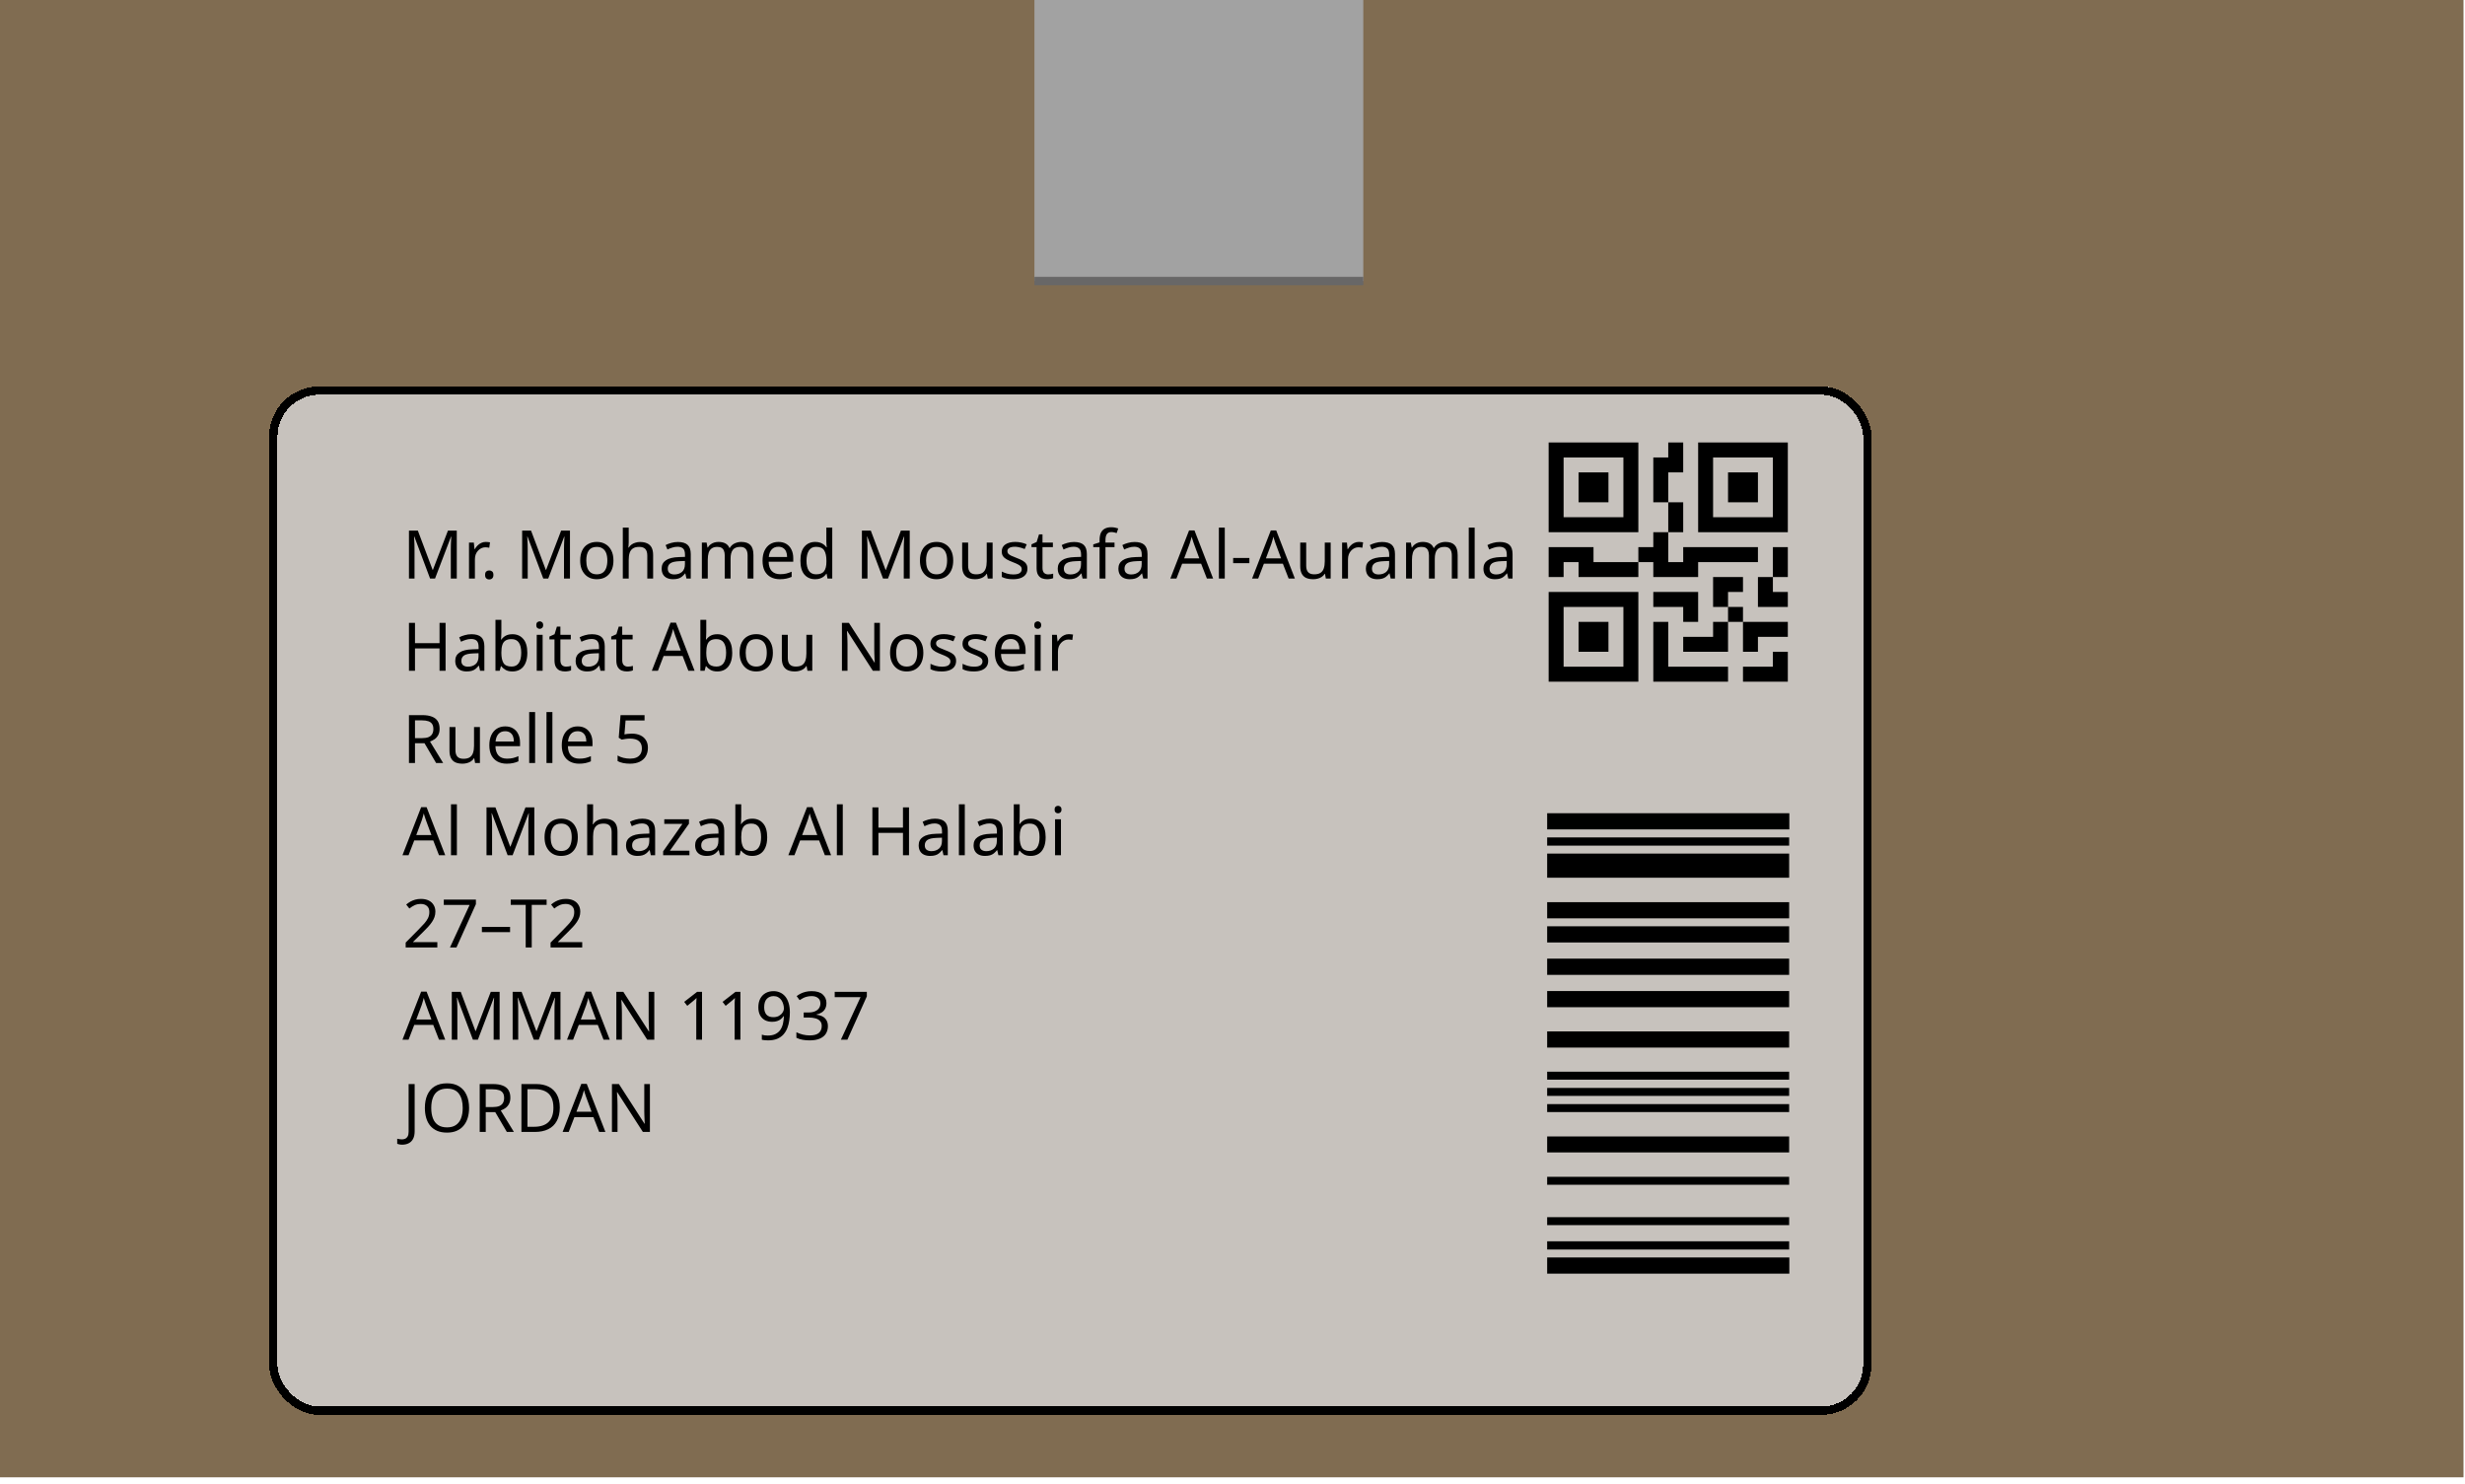 <svg width="294" height="177" viewBox="0 0 294 177" fill="none" xmlns="http://www.w3.org/2000/svg">
<rect width="293.822" height="176.19" fill="#806C51"/>
<g filter="url(#filter0_d_435_741)">
<rect x="32.092" y="42.076" width="191.127" height="122.663" rx="6" fill="#D9D9D9" fill-opacity="0.79" shape-rendering="crispEdges"/>
<rect x="32.592" y="42.576" width="190.127" height="121.663" rx="5.5" stroke="black" shape-rendering="crispEdges"/>
</g>
<path d="M51.296 69L49.416 63.992H49.384C49.395 64.099 49.403 64.235 49.408 64.4C49.419 64.565 49.427 64.747 49.432 64.944C49.437 65.136 49.44 65.333 49.44 65.536V69H48.776V63.288H49.84L51.6 67.968H51.632L53.424 63.288H54.48V69H53.768V65.488C53.768 65.301 53.771 65.117 53.776 64.936C53.781 64.749 53.789 64.576 53.8 64.416C53.811 64.251 53.819 64.112 53.824 64H53.792L51.888 69H51.296ZM57.938 64.632C58.018 64.632 58.103 64.637 58.194 64.648C58.29 64.653 58.373 64.664 58.442 64.68L58.354 65.328C58.285 65.312 58.207 65.299 58.122 65.288C58.042 65.277 57.965 65.272 57.89 65.272C57.724 65.272 57.567 65.307 57.418 65.376C57.269 65.445 57.135 65.544 57.018 65.672C56.901 65.795 56.807 65.944 56.738 66.12C56.674 66.296 56.642 66.493 56.642 66.712V69H55.938V64.712H56.514L56.594 65.496H56.626C56.717 65.336 56.826 65.192 56.954 65.064C57.082 64.931 57.228 64.827 57.394 64.752C57.559 64.672 57.74 64.632 57.938 64.632ZM57.857 68.568C57.857 68.371 57.905 68.232 58.001 68.152C58.097 68.072 58.212 68.032 58.345 68.032C58.484 68.032 58.601 68.072 58.697 68.152C58.799 68.232 58.849 68.371 58.849 68.568C58.849 68.76 58.799 68.899 58.697 68.984C58.601 69.069 58.484 69.112 58.345 69.112C58.212 69.112 58.097 69.069 58.001 68.984C57.905 68.899 57.857 68.76 57.857 68.568ZM64.796 69L62.916 63.992H62.884C62.895 64.099 62.903 64.235 62.908 64.4C62.919 64.565 62.927 64.747 62.932 64.944C62.937 65.136 62.94 65.333 62.94 65.536V69H62.276V63.288H63.34L65.1 67.968H65.132L66.924 63.288H67.98V69H67.268V65.488C67.268 65.301 67.271 65.117 67.276 64.936C67.281 64.749 67.289 64.576 67.3 64.416C67.311 64.251 67.319 64.112 67.324 64H67.292L65.388 69H64.796ZM73.166 66.848C73.166 67.205 73.118 67.523 73.022 67.8C72.931 68.072 72.798 68.304 72.622 68.496C72.451 68.688 72.24 68.835 71.99 68.936C71.745 69.032 71.47 69.08 71.166 69.08C70.883 69.08 70.622 69.032 70.382 68.936C70.142 68.835 69.934 68.688 69.758 68.496C69.582 68.304 69.443 68.072 69.342 67.8C69.246 67.523 69.198 67.205 69.198 66.848C69.198 66.373 69.278 65.973 69.438 65.648C69.598 65.317 69.827 65.067 70.126 64.896C70.424 64.72 70.779 64.632 71.19 64.632C71.579 64.632 71.921 64.72 72.214 64.896C72.513 65.067 72.745 65.317 72.91 65.648C73.081 65.973 73.166 66.373 73.166 66.848ZM69.926 66.848C69.926 67.184 69.969 67.477 70.054 67.728C70.144 67.973 70.283 68.163 70.47 68.296C70.656 68.429 70.894 68.496 71.182 68.496C71.47 68.496 71.707 68.429 71.894 68.296C72.081 68.163 72.216 67.973 72.302 67.728C72.392 67.477 72.438 67.184 72.438 66.848C72.438 66.507 72.392 66.216 72.302 65.976C72.211 65.736 72.073 65.552 71.886 65.424C71.704 65.291 71.467 65.224 71.174 65.224C70.737 65.224 70.419 65.368 70.222 65.656C70.025 65.944 69.926 66.341 69.926 66.848ZM74.986 64.704C74.986 64.805 74.98 64.909 74.97 65.016C74.964 65.123 74.956 65.219 74.946 65.304H74.994C75.084 65.155 75.199 65.032 75.338 64.936C75.476 64.84 75.631 64.768 75.802 64.72C75.972 64.667 76.148 64.64 76.33 64.64C76.676 64.64 76.964 64.696 77.194 64.808C77.428 64.915 77.604 65.083 77.722 65.312C77.839 65.541 77.898 65.84 77.898 66.208V69H77.202V66.256C77.202 65.909 77.124 65.651 76.97 65.48C76.815 65.309 76.572 65.224 76.242 65.224C75.922 65.224 75.671 65.285 75.49 65.408C75.308 65.525 75.178 65.701 75.098 65.936C75.023 66.165 74.986 66.448 74.986 66.784V69H74.282V62.92H74.986V64.704ZM80.851 64.64C81.374 64.64 81.76 64.755 82.011 64.984C82.261 65.213 82.387 65.579 82.387 66.08V69H81.875L81.739 68.392H81.707C81.584 68.547 81.456 68.677 81.323 68.784C81.195 68.885 81.046 68.96 80.875 69.008C80.71 69.056 80.507 69.08 80.267 69.08C80.011 69.08 79.779 69.035 79.571 68.944C79.368 68.853 79.208 68.715 79.091 68.528C78.974 68.336 78.915 68.096 78.915 67.808C78.915 67.381 79.083 67.053 79.419 66.824C79.755 66.589 80.272 66.461 80.971 66.44L81.699 66.416V66.16C81.699 65.803 81.621 65.555 81.467 65.416C81.312 65.277 81.094 65.208 80.811 65.208C80.587 65.208 80.374 65.243 80.171 65.312C79.968 65.376 79.779 65.451 79.603 65.536L79.387 65.008C79.573 64.907 79.795 64.821 80.051 64.752C80.307 64.677 80.573 64.64 80.851 64.64ZM81.059 66.928C80.525 66.949 80.155 67.035 79.947 67.184C79.744 67.333 79.643 67.544 79.643 67.816C79.643 68.056 79.715 68.232 79.859 68.344C80.008 68.456 80.198 68.512 80.427 68.512C80.79 68.512 81.091 68.413 81.331 68.216C81.571 68.013 81.691 67.704 81.691 67.288V66.904L81.059 66.928ZM88.415 64.632C88.901 64.632 89.263 64.757 89.503 65.008C89.743 65.253 89.863 65.653 89.863 66.208V69H89.167V66.24C89.167 65.904 89.095 65.651 88.951 65.48C88.813 65.309 88.594 65.224 88.295 65.224C87.879 65.224 87.581 65.344 87.399 65.584C87.223 65.824 87.135 66.173 87.135 66.632V69H86.439V66.24C86.439 66.016 86.407 65.829 86.343 65.68C86.279 65.525 86.183 65.411 86.055 65.336C85.927 65.261 85.762 65.224 85.559 65.224C85.271 65.224 85.045 65.285 84.879 65.408C84.714 65.525 84.594 65.699 84.519 65.928C84.45 66.157 84.415 66.44 84.415 66.776V69H83.711V64.712H84.279L84.383 65.296H84.423C84.514 65.147 84.623 65.024 84.751 64.928C84.885 64.827 85.031 64.752 85.191 64.704C85.351 64.656 85.517 64.632 85.687 64.632C86.018 64.632 86.293 64.691 86.511 64.808C86.735 64.925 86.898 65.107 86.999 65.352H87.039C87.183 65.107 87.378 64.925 87.623 64.808C87.874 64.691 88.138 64.632 88.415 64.632ZM92.844 64.632C93.212 64.632 93.526 64.712 93.788 64.872C94.055 65.032 94.257 65.259 94.396 65.552C94.54 65.84 94.612 66.179 94.612 66.568V66.992H91.676C91.686 67.477 91.809 67.848 92.044 68.104C92.284 68.355 92.617 68.48 93.044 68.48C93.316 68.48 93.556 68.456 93.764 68.408C93.977 68.355 94.196 68.28 94.42 68.184V68.8C94.201 68.896 93.985 68.965 93.772 69.008C93.558 69.056 93.305 69.08 93.012 69.08C92.606 69.08 92.246 68.997 91.932 68.832C91.623 68.667 91.38 68.421 91.204 68.096C91.033 67.765 90.948 67.363 90.948 66.888C90.948 66.419 91.025 66.016 91.18 65.68C91.34 65.344 91.561 65.085 91.844 64.904C92.132 64.723 92.465 64.632 92.844 64.632ZM92.836 65.208C92.5 65.208 92.233 65.317 92.036 65.536C91.844 65.749 91.729 66.048 91.692 66.432H93.876C93.876 66.187 93.838 65.973 93.764 65.792C93.689 65.611 93.575 65.469 93.42 65.368C93.27 65.261 93.076 65.208 92.836 65.208ZM97.223 69.08C96.69 69.08 96.263 68.896 95.943 68.528C95.623 68.155 95.463 67.6 95.463 66.864C95.463 66.128 95.623 65.573 95.943 65.2C96.269 64.821 96.698 64.632 97.231 64.632C97.455 64.632 97.65 64.661 97.815 64.72C97.981 64.773 98.125 64.848 98.247 64.944C98.37 65.04 98.474 65.147 98.559 65.264H98.607C98.602 65.195 98.591 65.093 98.575 64.96C98.565 64.821 98.559 64.712 98.559 64.632V62.92H99.263V69H98.695L98.591 68.424H98.559C98.474 68.547 98.37 68.659 98.247 68.76C98.125 68.856 97.978 68.933 97.807 68.992C97.642 69.051 97.447 69.08 97.223 69.08ZM97.335 68.496C97.789 68.496 98.106 68.373 98.287 68.128C98.474 67.877 98.567 67.501 98.567 67V66.872C98.567 66.339 98.479 65.931 98.303 65.648C98.127 65.36 97.802 65.216 97.327 65.216C96.949 65.216 96.663 65.368 96.471 65.672C96.285 65.971 96.191 66.373 96.191 66.88C96.191 67.392 96.285 67.789 96.471 68.072C96.663 68.355 96.951 68.496 97.335 68.496ZM105.319 69L103.439 63.992H103.407C103.418 64.099 103.426 64.235 103.431 64.4C103.442 64.565 103.45 64.747 103.455 64.944C103.461 65.136 103.463 65.333 103.463 65.536V69H102.799V63.288H103.863L105.623 67.968H105.655L107.447 63.288H108.503V69H107.791V65.488C107.791 65.301 107.794 65.117 107.799 64.936C107.805 64.749 107.813 64.576 107.823 64.416C107.834 64.251 107.842 64.112 107.847 64H107.815L105.911 69H105.319ZM113.689 66.848C113.689 67.205 113.641 67.523 113.545 67.8C113.455 68.072 113.321 68.304 113.145 68.496C112.975 68.688 112.764 68.835 112.513 68.936C112.268 69.032 111.993 69.08 111.689 69.08C111.407 69.08 111.145 69.032 110.905 68.936C110.665 68.835 110.457 68.688 110.281 68.496C110.105 68.304 109.967 68.072 109.865 67.8C109.769 67.523 109.721 67.205 109.721 66.848C109.721 66.373 109.801 65.973 109.961 65.648C110.121 65.317 110.351 65.067 110.649 64.896C110.948 64.72 111.303 64.632 111.713 64.632C112.103 64.632 112.444 64.72 112.737 64.896C113.036 65.067 113.268 65.317 113.433 65.648C113.604 65.973 113.689 66.373 113.689 66.848ZM110.449 66.848C110.449 67.184 110.492 67.477 110.577 67.728C110.668 67.973 110.807 68.163 110.993 68.296C111.18 68.429 111.417 68.496 111.705 68.496C111.993 68.496 112.231 68.429 112.417 68.296C112.604 68.163 112.74 67.973 112.825 67.728C112.916 67.477 112.961 67.184 112.961 66.848C112.961 66.507 112.916 66.216 112.825 65.976C112.735 65.736 112.596 65.552 112.409 65.424C112.228 65.291 111.991 65.224 111.697 65.224C111.26 65.224 110.943 65.368 110.745 65.656C110.548 65.944 110.449 66.341 110.449 66.848ZM118.389 64.712V69H117.813L117.709 68.432H117.677C117.586 68.581 117.469 68.704 117.325 68.8C117.181 68.896 117.024 68.965 116.853 69.008C116.682 69.056 116.504 69.08 116.317 69.08C115.976 69.08 115.688 69.027 115.453 68.92C115.224 68.808 115.05 68.637 114.933 68.408C114.816 68.179 114.757 67.883 114.757 67.52V64.712H115.469V67.472C115.469 67.813 115.546 68.069 115.701 68.24C115.856 68.411 116.096 68.496 116.421 68.496C116.741 68.496 116.992 68.437 117.173 68.32C117.36 68.197 117.49 68.021 117.565 67.792C117.645 67.557 117.685 67.275 117.685 66.944V64.712H118.389ZM122.542 67.816C122.542 68.093 122.473 68.325 122.334 68.512C122.196 68.699 121.998 68.84 121.742 68.936C121.486 69.032 121.182 69.08 120.83 69.08C120.532 69.08 120.273 69.056 120.054 69.008C119.841 68.96 119.652 68.893 119.486 68.808V68.168C119.657 68.253 119.862 68.333 120.102 68.408C120.348 68.477 120.596 68.512 120.846 68.512C121.204 68.512 121.462 68.456 121.622 68.344C121.782 68.227 121.862 68.072 121.862 67.88C121.862 67.773 121.833 67.677 121.774 67.592C121.716 67.507 121.609 67.421 121.454 67.336C121.305 67.251 121.089 67.155 120.806 67.048C120.529 66.941 120.292 66.835 120.094 66.728C119.897 66.621 119.745 66.493 119.638 66.344C119.532 66.195 119.478 66.003 119.478 65.768C119.478 65.405 119.625 65.125 119.918 64.928C120.217 64.731 120.606 64.632 121.086 64.632C121.348 64.632 121.59 64.659 121.814 64.712C122.044 64.76 122.257 64.829 122.454 64.92L122.214 65.48C122.097 65.427 121.972 65.381 121.838 65.344C121.71 65.301 121.58 65.269 121.446 65.248C121.313 65.221 121.177 65.208 121.038 65.208C120.75 65.208 120.529 65.256 120.374 65.352C120.225 65.443 120.15 65.568 120.15 65.728C120.15 65.845 120.185 65.947 120.254 66.032C120.324 66.112 120.438 66.192 120.598 66.272C120.764 66.347 120.982 66.437 121.254 66.544C121.526 66.645 121.758 66.749 121.95 66.856C122.142 66.963 122.289 67.093 122.39 67.248C122.492 67.397 122.542 67.587 122.542 67.816ZM125.01 68.504C125.117 68.504 125.226 68.496 125.338 68.48C125.45 68.459 125.541 68.437 125.61 68.416V68.952C125.536 68.989 125.429 69.019 125.29 69.04C125.152 69.067 125.018 69.08 124.89 69.08C124.666 69.08 124.458 69.043 124.266 68.968C124.08 68.888 123.928 68.752 123.81 68.56C123.693 68.368 123.634 68.099 123.634 67.752V65.256H123.026V64.92L123.642 64.64L123.922 63.728H124.338V64.712H125.578V65.256H124.338V67.736C124.338 67.997 124.4 68.192 124.522 68.32C124.65 68.443 124.813 68.504 125.01 68.504ZM128.093 64.64C128.616 64.64 129.002 64.755 129.253 64.984C129.504 65.213 129.629 65.579 129.629 66.08V69H129.117L128.981 68.392H128.949C128.826 68.547 128.698 68.677 128.565 68.784C128.437 68.885 128.288 68.96 128.117 69.008C127.952 69.056 127.749 69.08 127.509 69.08C127.253 69.08 127.021 69.035 126.813 68.944C126.61 68.853 126.45 68.715 126.333 68.528C126.216 68.336 126.157 68.096 126.157 67.808C126.157 67.381 126.325 67.053 126.661 66.824C126.997 66.589 127.514 66.461 128.213 66.44L128.941 66.416V66.16C128.941 65.803 128.864 65.555 128.709 65.416C128.554 65.277 128.336 65.208 128.053 65.208C127.829 65.208 127.616 65.243 127.413 65.312C127.21 65.376 127.021 65.451 126.845 65.536L126.629 65.008C126.816 64.907 127.037 64.821 127.293 64.752C127.549 64.677 127.816 64.64 128.093 64.64ZM128.301 66.928C127.768 66.949 127.397 67.035 127.189 67.184C126.986 67.333 126.885 67.544 126.885 67.816C126.885 68.056 126.957 68.232 127.101 68.344C127.25 68.456 127.44 68.512 127.669 68.512C128.032 68.512 128.333 68.413 128.573 68.216C128.813 68.013 128.933 67.704 128.933 67.288V66.904L128.301 66.928ZM132.929 65.256H131.849V69H131.145V65.256H130.393V64.928L131.145 64.688V64.44C131.145 64.072 131.199 63.773 131.305 63.544C131.417 63.315 131.577 63.147 131.785 63.04C131.993 62.933 132.244 62.88 132.537 62.88C132.708 62.88 132.863 62.896 133.001 62.928C133.145 62.955 133.268 62.987 133.369 63.024L133.185 63.576C133.1 63.549 133.001 63.523 132.889 63.496C132.777 63.469 132.663 63.456 132.545 63.456C132.311 63.456 132.135 63.536 132.017 63.696C131.905 63.851 131.849 64.096 131.849 64.432V64.712H132.929V65.256ZM135.327 64.64C135.85 64.64 136.237 64.755 136.487 64.984C136.738 65.213 136.863 65.579 136.863 66.08V69H136.351L136.215 68.392H136.183C136.061 68.547 135.933 68.677 135.799 68.784C135.671 68.885 135.522 68.96 135.351 69.008C135.186 69.056 134.983 69.08 134.743 69.08C134.487 69.08 134.255 69.035 134.047 68.944C133.845 68.853 133.685 68.715 133.567 68.528C133.45 68.336 133.391 68.096 133.391 67.808C133.391 67.381 133.559 67.053 133.895 66.824C134.231 66.589 134.749 66.461 135.447 66.44L136.175 66.416V66.16C136.175 65.803 136.098 65.555 135.943 65.416C135.789 65.277 135.57 65.208 135.287 65.208C135.063 65.208 134.85 65.243 134.647 65.312C134.445 65.376 134.255 65.451 134.079 65.536L133.863 65.008C134.05 64.907 134.271 64.821 134.527 64.752C134.783 64.677 135.05 64.64 135.327 64.64ZM135.535 66.928C135.002 66.949 134.631 67.035 134.423 67.184C134.221 67.333 134.119 67.544 134.119 67.816C134.119 68.056 134.191 68.232 134.335 68.344C134.485 68.456 134.674 68.512 134.903 68.512C135.266 68.512 135.567 68.413 135.807 68.216C136.047 68.013 136.167 67.704 136.167 67.288V66.904L135.535 66.928ZM143.946 69L143.258 67.232H140.994L140.314 69H139.586L141.818 63.264H142.466L144.69 69H143.946ZM142.402 64.864C142.386 64.821 142.359 64.744 142.322 64.632C142.285 64.52 142.247 64.405 142.21 64.288C142.178 64.165 142.151 64.072 142.13 64.008C142.103 64.115 142.074 64.224 142.042 64.336C142.015 64.443 141.986 64.541 141.954 64.632C141.927 64.723 141.903 64.8 141.882 64.864L141.234 66.592H143.042L142.402 64.864ZM146.079 69H145.375V62.92H146.079V69ZM147.078 67.168V66.544H149.014V67.168H147.078ZM153.696 69L153.008 67.232H150.744L150.064 69H149.336L151.568 63.264H152.216L154.44 69H153.696ZM152.152 64.864C152.136 64.821 152.109 64.744 152.072 64.632C152.035 64.52 151.997 64.405 151.96 64.288C151.928 64.165 151.901 64.072 151.88 64.008C151.853 64.115 151.824 64.224 151.792 64.336C151.765 64.443 151.736 64.541 151.704 64.632C151.677 64.723 151.653 64.8 151.632 64.864L150.984 66.592H152.792L152.152 64.864ZM158.709 64.712V69H158.133L158.029 68.432H157.997C157.907 68.581 157.789 68.704 157.645 68.8C157.501 68.896 157.344 68.965 157.173 69.008C157.003 69.056 156.824 69.08 156.637 69.08C156.296 69.08 156.008 69.027 155.773 68.92C155.544 68.808 155.371 68.637 155.253 68.408C155.136 68.179 155.077 67.883 155.077 67.52V64.712H155.789V67.472C155.789 67.813 155.867 68.069 156.021 68.24C156.176 68.411 156.416 68.496 156.741 68.496C157.061 68.496 157.312 68.437 157.493 68.32C157.68 68.197 157.811 68.021 157.885 67.792C157.965 67.557 158.005 67.275 158.005 66.944V64.712H158.709ZM162.071 64.632C162.151 64.632 162.236 64.637 162.327 64.648C162.423 64.653 162.505 64.664 162.575 64.68L162.487 65.328C162.417 65.312 162.34 65.299 162.255 65.288C162.175 65.277 162.097 65.272 162.023 65.272C161.857 65.272 161.7 65.307 161.551 65.376C161.401 65.445 161.268 65.544 161.151 65.672C161.033 65.795 160.94 65.944 160.871 66.12C160.807 66.296 160.775 66.493 160.775 66.712V69H160.071V64.712H160.647L160.727 65.496H160.759C160.849 65.336 160.959 65.192 161.087 65.064C161.215 64.931 161.361 64.827 161.527 64.752C161.692 64.672 161.873 64.632 162.071 64.632ZM164.843 64.64C165.366 64.64 165.752 64.755 166.003 64.984C166.254 65.213 166.379 65.579 166.379 66.08V69H165.867L165.731 68.392H165.699C165.576 68.547 165.448 68.677 165.315 68.784C165.187 68.885 165.038 68.96 164.867 69.008C164.702 69.056 164.499 69.08 164.259 69.08C164.003 69.08 163.771 69.035 163.563 68.944C163.36 68.853 163.2 68.715 163.083 68.528C162.966 68.336 162.907 68.096 162.907 67.808C162.907 67.381 163.075 67.053 163.411 66.824C163.747 66.589 164.264 66.461 164.963 66.44L165.691 66.416V66.16C165.691 65.803 165.614 65.555 165.459 65.416C165.304 65.277 165.086 65.208 164.803 65.208C164.579 65.208 164.366 65.243 164.163 65.312C163.96 65.376 163.771 65.451 163.595 65.536L163.379 65.008C163.566 64.907 163.787 64.821 164.043 64.752C164.299 64.677 164.566 64.64 164.843 64.64ZM165.051 66.928C164.518 66.949 164.147 67.035 163.939 67.184C163.736 67.333 163.635 67.544 163.635 67.816C163.635 68.056 163.707 68.232 163.851 68.344C164 68.456 164.19 68.512 164.419 68.512C164.782 68.512 165.083 68.413 165.323 68.216C165.563 68.013 165.683 67.704 165.683 67.288V66.904L165.051 66.928ZM172.407 64.632C172.893 64.632 173.255 64.757 173.495 65.008C173.735 65.253 173.855 65.653 173.855 66.208V69H173.159V66.24C173.159 65.904 173.087 65.651 172.943 65.48C172.805 65.309 172.586 65.224 172.287 65.224C171.871 65.224 171.573 65.344 171.391 65.584C171.215 65.824 171.127 66.173 171.127 66.632V69H170.431V66.24C170.431 66.016 170.399 65.829 170.335 65.68C170.271 65.525 170.175 65.411 170.047 65.336C169.919 65.261 169.754 65.224 169.551 65.224C169.263 65.224 169.037 65.285 168.871 65.408C168.706 65.525 168.586 65.699 168.511 65.928C168.442 66.157 168.407 66.44 168.407 66.776V69H167.703V64.712H168.271L168.375 65.296H168.415C168.506 65.147 168.615 65.024 168.743 64.928C168.877 64.827 169.023 64.752 169.183 64.704C169.343 64.656 169.509 64.632 169.679 64.632C170.01 64.632 170.285 64.691 170.503 64.808C170.727 64.925 170.89 65.107 170.991 65.352H171.031C171.175 65.107 171.37 64.925 171.615 64.808C171.866 64.691 172.13 64.632 172.407 64.632ZM175.884 69H175.18V62.92H175.884V69ZM178.867 64.64C179.389 64.64 179.776 64.755 180.027 64.984C180.277 65.213 180.403 65.579 180.403 66.08V69H179.891L179.755 68.392H179.723C179.6 68.547 179.472 68.677 179.339 68.784C179.211 68.885 179.061 68.96 178.891 69.008C178.725 69.056 178.523 69.08 178.283 69.08C178.027 69.08 177.795 69.035 177.587 68.944C177.384 68.853 177.224 68.715 177.107 68.528C176.989 68.336 176.931 68.096 176.931 67.808C176.931 67.381 177.099 67.053 177.435 66.824C177.771 66.589 178.288 66.461 178.987 66.44L179.715 66.416V66.16C179.715 65.803 179.637 65.555 179.483 65.416C179.328 65.277 179.109 65.208 178.827 65.208C178.603 65.208 178.389 65.243 178.187 65.312C177.984 65.376 177.795 65.451 177.618 65.536L177.403 65.008C177.589 64.907 177.811 64.821 178.067 64.752C178.323 64.677 178.589 64.64 178.867 64.64ZM179.075 66.928C178.541 66.949 178.171 67.035 177.963 67.184C177.76 67.333 177.659 67.544 177.659 67.816C177.659 68.056 177.731 68.232 177.875 68.344C178.024 68.456 178.213 68.512 178.443 68.512C178.805 68.512 179.107 68.413 179.347 68.216C179.587 68.013 179.707 67.704 179.707 67.288V66.904L179.075 66.928ZM53.144 80H52.424V77.336H49.496V80H48.776V74.288H49.496V76.704H52.424V74.288H53.144V80ZM56.234 75.64C56.756 75.64 57.143 75.755 57.394 75.984C57.644 76.213 57.77 76.579 57.77 77.08V80H57.258L57.122 79.392H57.09C56.967 79.547 56.839 79.677 56.706 79.784C56.578 79.885 56.428 79.96 56.258 80.008C56.092 80.056 55.89 80.08 55.65 80.08C55.394 80.08 55.162 80.035 54.954 79.944C54.751 79.853 54.591 79.715 54.474 79.528C54.356 79.336 54.298 79.096 54.298 78.808C54.298 78.381 54.466 78.053 54.802 77.824C55.138 77.589 55.655 77.461 56.354 77.44L57.082 77.416V77.16C57.082 76.803 57.004 76.555 56.85 76.416C56.695 76.277 56.476 76.208 56.194 76.208C55.97 76.208 55.756 76.243 55.554 76.312C55.351 76.376 55.162 76.451 54.986 76.536L54.77 76.008C54.956 75.907 55.178 75.821 55.434 75.752C55.69 75.677 55.956 75.64 56.234 75.64ZM56.442 77.928C55.908 77.949 55.538 78.035 55.33 78.184C55.127 78.333 55.026 78.544 55.026 78.816C55.026 79.056 55.098 79.232 55.242 79.344C55.391 79.456 55.58 79.512 55.81 79.512C56.172 79.512 56.474 79.413 56.714 79.216C56.954 79.013 57.074 78.704 57.074 78.288V77.904L56.442 77.928ZM59.798 75.4C59.798 75.581 59.793 75.752 59.782 75.912C59.777 76.067 59.769 76.189 59.758 76.28H59.798C59.921 76.099 60.089 75.947 60.302 75.824C60.515 75.701 60.79 75.64 61.126 75.64C61.659 75.64 62.086 75.827 62.406 76.2C62.731 76.568 62.894 77.12 62.894 77.856C62.894 78.347 62.819 78.757 62.67 79.088C62.526 79.419 62.321 79.667 62.054 79.832C61.787 79.997 61.478 80.08 61.126 80.08C60.79 80.08 60.515 80.019 60.302 79.896C60.089 79.773 59.921 79.627 59.798 79.456H59.742L59.598 80H59.094V73.92H59.798V75.4ZM61.006 76.224C60.702 76.224 60.462 76.283 60.286 76.4C60.11 76.512 59.985 76.688 59.91 76.928C59.835 77.163 59.798 77.464 59.798 77.832V77.864C59.798 78.392 59.883 78.797 60.054 79.08C60.23 79.357 60.553 79.496 61.022 79.496C61.406 79.496 61.691 79.355 61.878 79.072C62.07 78.789 62.166 78.381 62.166 77.848C62.166 77.309 62.07 76.904 61.878 76.632C61.691 76.36 61.401 76.224 61.006 76.224ZM64.72 75.712V80H64.016V75.712H64.72ZM64.376 74.104C64.483 74.104 64.576 74.141 64.656 74.216C64.741 74.285 64.784 74.397 64.784 74.552C64.784 74.701 64.741 74.813 64.656 74.888C64.576 74.963 64.483 75 64.376 75C64.259 75 64.16 74.963 64.08 74.888C64 74.813 63.96 74.701 63.96 74.552C63.96 74.397 64 74.285 64.08 74.216C64.16 74.141 64.259 74.104 64.376 74.104ZM67.51 79.504C67.617 79.504 67.726 79.496 67.838 79.48C67.95 79.459 68.041 79.437 68.11 79.416V79.952C68.036 79.989 67.929 80.019 67.79 80.04C67.652 80.067 67.518 80.08 67.39 80.08C67.166 80.08 66.958 80.043 66.766 79.968C66.58 79.888 66.428 79.752 66.31 79.56C66.193 79.368 66.134 79.099 66.134 78.752V76.256H65.526V75.92L66.142 75.64L66.422 74.728H66.838V75.712H68.078V76.256H66.838V78.736C66.838 78.997 66.9 79.192 67.022 79.32C67.15 79.443 67.313 79.504 67.51 79.504ZM70.593 75.64C71.116 75.64 71.502 75.755 71.753 75.984C72.004 76.213 72.129 76.579 72.129 77.08V80H71.617L71.481 79.392H71.449C71.326 79.547 71.198 79.677 71.065 79.784C70.937 79.885 70.788 79.96 70.617 80.008C70.452 80.056 70.249 80.08 70.009 80.08C69.753 80.08 69.521 80.035 69.313 79.944C69.11 79.853 68.95 79.715 68.833 79.528C68.716 79.336 68.657 79.096 68.657 78.808C68.657 78.381 68.825 78.053 69.161 77.824C69.497 77.589 70.014 77.461 70.713 77.44L71.441 77.416V77.16C71.441 76.803 71.364 76.555 71.209 76.416C71.054 76.277 70.836 76.208 70.553 76.208C70.329 76.208 70.116 76.243 69.913 76.312C69.71 76.376 69.521 76.451 69.345 76.536L69.129 76.008C69.316 75.907 69.537 75.821 69.793 75.752C70.049 75.677 70.316 75.64 70.593 75.64ZM70.801 77.928C70.268 77.949 69.897 78.035 69.689 78.184C69.486 78.333 69.385 78.544 69.385 78.816C69.385 79.056 69.457 79.232 69.601 79.344C69.75 79.456 69.94 79.512 70.169 79.512C70.532 79.512 70.833 79.413 71.073 79.216C71.313 79.013 71.433 78.704 71.433 78.288V77.904L70.801 77.928ZM74.885 79.504C74.992 79.504 75.101 79.496 75.213 79.48C75.325 79.459 75.416 79.437 75.485 79.416V79.952C75.411 79.989 75.304 80.019 75.165 80.04C75.027 80.067 74.893 80.08 74.765 80.08C74.541 80.08 74.333 80.043 74.141 79.968C73.955 79.888 73.803 79.752 73.685 79.56C73.568 79.368 73.509 79.099 73.509 78.752V76.256H72.901V75.92L73.517 75.64L73.797 74.728H74.213V75.712H75.453V76.256H74.213V78.736C74.213 78.997 74.275 79.192 74.397 79.32C74.525 79.443 74.688 79.504 74.885 79.504ZM82.102 80L81.414 78.232H79.15L78.47 80H77.742L79.974 74.264H80.622L82.846 80H82.102ZM80.558 75.864C80.542 75.821 80.516 75.744 80.478 75.632C80.441 75.52 80.403 75.405 80.366 75.288C80.334 75.165 80.308 75.072 80.286 75.008C80.26 75.115 80.23 75.224 80.198 75.336C80.171 75.443 80.142 75.541 80.11 75.632C80.084 75.723 80.059 75.8 80.038 75.864L79.39 77.592H81.198L80.558 75.864ZM84.236 75.4C84.236 75.581 84.23 75.752 84.22 75.912C84.214 76.067 84.206 76.189 84.196 76.28H84.236C84.358 76.099 84.526 75.947 84.74 75.824C84.953 75.701 85.228 75.64 85.564 75.64C86.097 75.64 86.524 75.827 86.844 76.2C87.169 76.568 87.332 77.12 87.332 77.856C87.332 78.347 87.257 78.757 87.108 79.088C86.964 79.419 86.758 79.667 86.492 79.832C86.225 79.997 85.916 80.08 85.564 80.08C85.228 80.08 84.953 80.019 84.74 79.896C84.526 79.773 84.358 79.627 84.236 79.456H84.18L84.036 80H83.532V73.92H84.236V75.4ZM85.444 76.224C85.14 76.224 84.9 76.283 84.724 76.4C84.548 76.512 84.422 76.688 84.348 76.928C84.273 77.163 84.236 77.464 84.236 77.832V77.864C84.236 78.392 84.321 78.797 84.492 79.08C84.668 79.357 84.99 79.496 85.46 79.496C85.844 79.496 86.129 79.355 86.316 79.072C86.508 78.789 86.604 78.381 86.604 77.848C86.604 77.309 86.508 76.904 86.316 76.632C86.129 76.36 85.838 76.224 85.444 76.224ZM92.181 77.848C92.181 78.205 92.133 78.523 92.037 78.8C91.947 79.072 91.813 79.304 91.637 79.496C91.467 79.688 91.256 79.835 91.005 79.936C90.76 80.032 90.485 80.08 90.181 80.08C89.899 80.08 89.637 80.032 89.397 79.936C89.157 79.835 88.949 79.688 88.773 79.496C88.597 79.304 88.459 79.072 88.357 78.8C88.261 78.523 88.213 78.205 88.213 77.848C88.213 77.373 88.293 76.973 88.453 76.648C88.613 76.317 88.843 76.067 89.141 75.896C89.44 75.72 89.795 75.632 90.205 75.632C90.595 75.632 90.936 75.72 91.229 75.896C91.528 76.067 91.76 76.317 91.925 76.648C92.096 76.973 92.181 77.373 92.181 77.848ZM88.941 77.848C88.941 78.184 88.984 78.477 89.069 78.728C89.16 78.973 89.299 79.163 89.485 79.296C89.672 79.429 89.909 79.496 90.197 79.496C90.485 79.496 90.723 79.429 90.909 79.296C91.096 79.163 91.232 78.973 91.317 78.728C91.408 78.477 91.453 78.184 91.453 77.848C91.453 77.507 91.408 77.216 91.317 76.976C91.227 76.736 91.088 76.552 90.901 76.424C90.72 76.291 90.483 76.224 90.189 76.224C89.752 76.224 89.435 76.368 89.237 76.656C89.04 76.944 88.941 77.341 88.941 77.848ZM96.881 75.712V80H96.305L96.201 79.432H96.169C96.079 79.581 95.961 79.704 95.817 79.8C95.673 79.896 95.516 79.965 95.345 80.008C95.174 80.056 94.996 80.08 94.809 80.08C94.468 80.08 94.18 80.027 93.945 79.92C93.716 79.808 93.543 79.637 93.425 79.408C93.308 79.179 93.249 78.883 93.249 78.52V75.712H93.961V78.472C93.961 78.813 94.038 79.069 94.193 79.24C94.348 79.411 94.588 79.496 94.913 79.496C95.233 79.496 95.484 79.437 95.665 79.32C95.852 79.197 95.983 79.021 96.057 78.792C96.137 78.557 96.177 78.275 96.177 77.944V75.712H96.881ZM104.945 80H104.105L101.049 75.256H101.017C101.022 75.352 101.027 75.459 101.033 75.576C101.043 75.693 101.051 75.821 101.057 75.96C101.062 76.093 101.067 76.232 101.073 76.376C101.078 76.52 101.081 76.664 101.081 76.808V80H100.417V74.288H101.249L104.297 79.016H104.329C104.323 78.952 104.318 78.864 104.313 78.752C104.307 78.635 104.302 78.507 104.297 78.368C104.291 78.224 104.286 78.077 104.281 77.928C104.275 77.779 104.273 77.64 104.273 77.512V74.288H104.945V80ZM110.127 77.848C110.127 78.205 110.079 78.523 109.983 78.8C109.892 79.072 109.759 79.304 109.583 79.496C109.412 79.688 109.201 79.835 108.951 79.936C108.705 80.032 108.431 80.08 108.127 80.08C107.844 80.08 107.583 80.032 107.343 79.936C107.103 79.835 106.895 79.688 106.719 79.496C106.543 79.304 106.404 79.072 106.303 78.8C106.207 78.523 106.159 78.205 106.159 77.848C106.159 77.373 106.239 76.973 106.399 76.648C106.559 76.317 106.788 76.067 107.087 75.896C107.385 75.72 107.74 75.632 108.151 75.632C108.54 75.632 108.881 75.72 109.175 75.896C109.473 76.067 109.705 76.317 109.871 76.648C110.041 76.973 110.127 77.373 110.127 77.848ZM106.887 77.848C106.887 78.184 106.929 78.477 107.015 78.728C107.105 78.973 107.244 79.163 107.431 79.296C107.617 79.429 107.855 79.496 108.143 79.496C108.431 79.496 108.668 79.429 108.855 79.296C109.041 79.163 109.177 78.973 109.263 78.728C109.353 78.477 109.399 78.184 109.399 77.848C109.399 77.507 109.353 77.216 109.263 76.976C109.172 76.736 109.033 76.552 108.847 76.424C108.665 76.291 108.428 76.224 108.135 76.224C107.697 76.224 107.38 76.368 107.183 76.656C106.985 76.944 106.887 77.341 106.887 77.848ZM114.035 78.816C114.035 79.093 113.965 79.325 113.827 79.512C113.688 79.699 113.491 79.84 113.235 79.936C112.979 80.032 112.675 80.08 112.323 80.08C112.024 80.08 111.765 80.056 111.547 80.008C111.333 79.96 111.144 79.893 110.979 79.808V79.168C111.149 79.253 111.355 79.333 111.595 79.408C111.84 79.477 112.088 79.512 112.339 79.512C112.696 79.512 112.955 79.456 113.115 79.344C113.275 79.227 113.355 79.072 113.355 78.88C113.355 78.773 113.325 78.677 113.267 78.592C113.208 78.507 113.101 78.421 112.947 78.336C112.797 78.251 112.581 78.155 112.299 78.048C112.021 77.941 111.784 77.835 111.587 77.728C111.389 77.621 111.237 77.493 111.131 77.344C111.024 77.195 110.971 77.003 110.971 76.768C110.971 76.405 111.117 76.125 111.411 75.928C111.709 75.731 112.099 75.632 112.579 75.632C112.84 75.632 113.083 75.659 113.307 75.712C113.536 75.76 113.749 75.829 113.947 75.92L113.707 76.48C113.589 76.427 113.464 76.381 113.331 76.344C113.203 76.301 113.072 76.269 112.939 76.248C112.805 76.221 112.669 76.208 112.531 76.208C112.243 76.208 112.021 76.256 111.867 76.352C111.717 76.443 111.643 76.568 111.643 76.728C111.643 76.845 111.677 76.947 111.747 77.032C111.816 77.112 111.931 77.192 112.091 77.272C112.256 77.347 112.475 77.437 112.747 77.544C113.019 77.645 113.251 77.749 113.443 77.856C113.635 77.963 113.781 78.093 113.883 78.248C113.984 78.397 114.035 78.587 114.035 78.816ZM117.863 78.816C117.863 79.093 117.793 79.325 117.655 79.512C117.516 79.699 117.319 79.84 117.063 79.936C116.807 80.032 116.503 80.08 116.151 80.08C115.852 80.08 115.593 80.056 115.375 80.008C115.161 79.96 114.972 79.893 114.807 79.808V79.168C114.977 79.253 115.183 79.333 115.423 79.408C115.668 79.477 115.916 79.512 116.167 79.512C116.524 79.512 116.783 79.456 116.943 79.344C117.103 79.227 117.183 79.072 117.183 78.88C117.183 78.773 117.153 78.677 117.095 78.592C117.036 78.507 116.929 78.421 116.775 78.336C116.625 78.251 116.409 78.155 116.127 78.048C115.849 77.941 115.612 77.835 115.415 77.728C115.217 77.621 115.065 77.493 114.959 77.344C114.852 77.195 114.799 77.003 114.799 76.768C114.799 76.405 114.945 76.125 115.239 75.928C115.537 75.731 115.927 75.632 116.407 75.632C116.668 75.632 116.911 75.659 117.135 75.712C117.364 75.76 117.577 75.829 117.775 75.92L117.535 76.48C117.417 76.427 117.292 76.381 117.159 76.344C117.031 76.301 116.9 76.269 116.767 76.248C116.633 76.221 116.497 76.208 116.359 76.208C116.071 76.208 115.849 76.256 115.695 76.352C115.545 76.443 115.471 76.568 115.471 76.728C115.471 76.845 115.505 76.947 115.575 77.032C115.644 77.112 115.759 77.192 115.919 77.272C116.084 77.347 116.303 77.437 116.575 77.544C116.847 77.645 117.079 77.749 117.271 77.856C117.463 77.963 117.609 78.093 117.711 78.248C117.812 78.397 117.863 78.587 117.863 78.816ZM120.555 75.632C120.923 75.632 121.237 75.712 121.499 75.872C121.765 76.032 121.968 76.259 122.107 76.552C122.251 76.84 122.323 77.179 122.323 77.568V77.992H119.387C119.397 78.477 119.52 78.848 119.755 79.104C119.995 79.355 120.328 79.48 120.755 79.48C121.027 79.48 121.267 79.456 121.475 79.408C121.688 79.355 121.907 79.28 122.131 79.184V79.8C121.912 79.896 121.696 79.965 121.483 80.008C121.269 80.056 121.016 80.08 120.723 80.08C120.317 80.08 119.957 79.997 119.643 79.832C119.333 79.667 119.091 79.421 118.915 79.096C118.744 78.765 118.659 78.363 118.659 77.888C118.659 77.419 118.736 77.016 118.891 76.68C119.051 76.344 119.272 76.085 119.555 75.904C119.843 75.723 120.176 75.632 120.555 75.632ZM120.547 76.208C120.211 76.208 119.944 76.317 119.747 76.536C119.555 76.749 119.44 77.048 119.403 77.432H121.587C121.587 77.187 121.549 76.973 121.475 76.792C121.4 76.611 121.285 76.469 121.131 76.368C120.981 76.261 120.787 76.208 120.547 76.208ZM124.118 75.712V80H123.414V75.712H124.118ZM123.774 74.104C123.881 74.104 123.974 74.141 124.054 74.216C124.14 74.285 124.182 74.397 124.182 74.552C124.182 74.701 124.14 74.813 124.054 74.888C123.974 74.963 123.881 75 123.774 75C123.657 75 123.558 74.963 123.478 74.888C123.398 74.813 123.358 74.701 123.358 74.552C123.358 74.397 123.398 74.285 123.478 74.216C123.558 74.141 123.657 74.104 123.774 74.104ZM127.477 75.632C127.557 75.632 127.642 75.637 127.733 75.648C127.829 75.653 127.912 75.664 127.981 75.68L127.893 76.328C127.824 76.312 127.746 76.299 127.661 76.288C127.581 76.277 127.504 76.272 127.429 76.272C127.264 76.272 127.106 76.307 126.957 76.376C126.808 76.445 126.674 76.544 126.557 76.672C126.44 76.795 126.346 76.944 126.277 77.12C126.213 77.296 126.181 77.493 126.181 77.712V80H125.477V75.712H126.053L126.133 76.496H126.165C126.256 76.336 126.365 76.192 126.493 76.064C126.621 75.931 126.768 75.827 126.933 75.752C127.098 75.672 127.28 75.632 127.477 75.632ZM50.352 85.288C50.827 85.288 51.216 85.349 51.52 85.472C51.829 85.589 52.059 85.768 52.208 86.008C52.357 86.248 52.432 86.549 52.432 86.912C52.432 87.216 52.376 87.469 52.264 87.672C52.152 87.875 52.008 88.037 51.832 88.16C51.661 88.277 51.48 88.371 51.288 88.44L52.856 91H52.016L50.632 88.64H49.496V91H48.776V85.288H50.352ZM50.312 85.912H49.496V88.032H50.352C50.661 88.032 50.915 87.992 51.112 87.912C51.309 87.827 51.453 87.704 51.544 87.544C51.64 87.384 51.688 87.184 51.688 86.944C51.688 86.693 51.637 86.493 51.536 86.344C51.44 86.195 51.291 86.085 51.088 86.016C50.885 85.947 50.627 85.912 50.312 85.912ZM57.241 86.712V91H56.665L56.561 90.432H56.529C56.438 90.581 56.321 90.704 56.177 90.8C56.033 90.896 55.875 90.965 55.705 91.008C55.534 91.056 55.355 91.08 55.169 91.08C54.827 91.08 54.539 91.027 54.305 90.92C54.075 90.808 53.902 90.637 53.785 90.408C53.667 90.179 53.609 89.883 53.609 89.52V86.712H54.321V89.472C54.321 89.813 54.398 90.069 54.553 90.24C54.707 90.411 54.947 90.496 55.273 90.496C55.593 90.496 55.843 90.437 56.025 90.32C56.211 90.197 56.342 90.021 56.417 89.792C56.497 89.557 56.537 89.275 56.537 88.944V86.712H57.241ZM60.258 86.632C60.626 86.632 60.941 86.712 61.202 86.872C61.468 87.032 61.671 87.259 61.81 87.552C61.954 87.84 62.026 88.179 62.026 88.568V88.992H59.09C59.1 89.477 59.223 89.848 59.458 90.104C59.698 90.355 60.031 90.48 60.458 90.48C60.73 90.48 60.97 90.456 61.178 90.408C61.391 90.355 61.61 90.28 61.834 90.184V90.8C61.615 90.896 61.399 90.965 61.186 91.008C60.972 91.056 60.719 91.08 60.426 91.08C60.02 91.08 59.66 90.997 59.346 90.832C59.036 90.667 58.794 90.421 58.618 90.096C58.447 89.765 58.362 89.363 58.362 88.888C58.362 88.419 58.439 88.016 58.594 87.68C58.754 87.344 58.975 87.085 59.258 86.904C59.546 86.723 59.879 86.632 60.258 86.632ZM60.25 87.208C59.914 87.208 59.647 87.317 59.45 87.536C59.258 87.749 59.143 88.048 59.106 88.432H61.29C61.29 88.187 61.252 87.973 61.178 87.792C61.103 87.611 60.989 87.469 60.834 87.368C60.684 87.261 60.49 87.208 60.25 87.208ZM63.822 91H63.117V84.92H63.822V91ZM65.884 91H65.18V84.92H65.884V91ZM68.898 86.632C69.266 86.632 69.581 86.712 69.843 86.872C70.109 87.032 70.312 87.259 70.451 87.552C70.594 87.84 70.666 88.179 70.666 88.568V88.992H67.731C67.741 89.477 67.864 89.848 68.099 90.104C68.338 90.355 68.672 90.48 69.099 90.48C69.371 90.48 69.611 90.456 69.819 90.408C70.032 90.355 70.251 90.28 70.475 90.184V90.8C70.256 90.896 70.04 90.965 69.826 91.008C69.613 91.056 69.36 91.08 69.067 91.08C68.661 91.08 68.301 90.997 67.987 90.832C67.677 90.667 67.434 90.421 67.258 90.096C67.088 89.765 67.002 89.363 67.002 88.888C67.002 88.419 67.08 88.016 67.234 87.68C67.394 87.344 67.616 87.085 67.898 86.904C68.186 86.723 68.52 86.632 68.898 86.632ZM68.891 87.208C68.555 87.208 68.288 87.317 68.091 87.536C67.898 87.749 67.784 88.048 67.746 88.432H69.93C69.93 88.187 69.893 87.973 69.819 87.792C69.744 87.611 69.629 87.469 69.475 87.368C69.325 87.261 69.13 87.208 68.891 87.208ZM75.356 87.496C75.746 87.496 76.084 87.563 76.372 87.696C76.66 87.829 76.882 88.021 77.036 88.272C77.196 88.517 77.276 88.819 77.276 89.176C77.276 89.571 77.191 89.912 77.02 90.2C76.85 90.483 76.604 90.701 76.284 90.856C75.97 91.005 75.588 91.08 75.14 91.08C74.847 91.08 74.57 91.053 74.308 91C74.052 90.947 73.836 90.869 73.66 90.768V90.104C73.852 90.221 74.084 90.315 74.356 90.384C74.634 90.448 74.898 90.48 75.148 90.48C75.431 90.48 75.676 90.437 75.884 90.352C76.098 90.261 76.263 90.125 76.38 89.944C76.498 89.757 76.556 89.525 76.556 89.248C76.556 88.875 76.442 88.589 76.212 88.392C75.983 88.189 75.62 88.088 75.124 88.088C74.975 88.088 74.804 88.101 74.612 88.128C74.42 88.155 74.266 88.181 74.148 88.208L73.796 87.984L74.012 85.288H76.876V85.928H74.612L74.476 87.584C74.567 87.568 74.69 87.549 74.844 87.528C74.999 87.507 75.17 87.496 75.356 87.496ZM52.36 102L51.672 100.232H49.408L48.728 102H48L50.232 96.264H50.88L53.104 102H52.36ZM50.816 97.864C50.8 97.821 50.773 97.744 50.736 97.632C50.699 97.52 50.661 97.405 50.624 97.288C50.592 97.165 50.565 97.072 50.544 97.008C50.517 97.115 50.488 97.224 50.456 97.336C50.429 97.443 50.4 97.541 50.368 97.632C50.341 97.723 50.317 97.8 50.296 97.864L49.648 99.592H51.456L50.816 97.864ZM54.493 102H53.789V95.92H54.493V102ZM60.546 102L58.666 96.992H58.634C58.645 97.099 58.653 97.235 58.658 97.4C58.669 97.565 58.677 97.747 58.682 97.944C58.687 98.136 58.69 98.333 58.69 98.536V102H58.026V96.288H59.09L60.85 100.968H60.882L62.674 96.288H63.73V102H63.018V98.488C63.018 98.301 63.021 98.117 63.026 97.936C63.031 97.749 63.039 97.576 63.05 97.416C63.061 97.251 63.069 97.112 63.074 97H63.042L61.138 102H60.546ZM68.916 99.848C68.916 100.205 68.868 100.523 68.772 100.8C68.681 101.072 68.548 101.304 68.372 101.496C68.201 101.688 67.99 101.835 67.74 101.936C67.495 102.032 67.22 102.08 66.916 102.08C66.633 102.08 66.372 102.032 66.132 101.936C65.892 101.835 65.684 101.688 65.508 101.496C65.332 101.304 65.193 101.072 65.092 100.8C64.996 100.523 64.948 100.205 64.948 99.848C64.948 99.373 65.028 98.973 65.188 98.648C65.348 98.317 65.577 98.067 65.876 97.896C66.174 97.72 66.529 97.632 66.94 97.632C67.329 97.632 67.671 97.72 67.964 97.896C68.263 98.067 68.495 98.317 68.66 98.648C68.831 98.973 68.916 99.373 68.916 99.848ZM65.676 99.848C65.676 100.184 65.719 100.477 65.804 100.728C65.894 100.973 66.033 101.163 66.22 101.296C66.406 101.429 66.644 101.496 66.932 101.496C67.22 101.496 67.457 101.429 67.644 101.296C67.831 101.163 67.966 100.973 68.052 100.728C68.142 100.477 68.188 100.184 68.188 99.848C68.188 99.507 68.142 99.216 68.052 98.976C67.961 98.736 67.823 98.552 67.636 98.424C67.454 98.291 67.217 98.224 66.924 98.224C66.487 98.224 66.169 98.368 65.972 98.656C65.775 98.944 65.676 99.341 65.676 99.848ZM70.736 97.704C70.736 97.805 70.73 97.909 70.72 98.016C70.714 98.123 70.706 98.219 70.696 98.304H70.744C70.834 98.155 70.949 98.032 71.088 97.936C71.226 97.84 71.381 97.768 71.552 97.72C71.722 97.667 71.898 97.64 72.08 97.64C72.426 97.64 72.714 97.696 72.944 97.808C73.178 97.915 73.354 98.083 73.472 98.312C73.589 98.541 73.648 98.84 73.648 99.208V102H72.952V99.256C72.952 98.909 72.874 98.651 72.72 98.48C72.565 98.309 72.322 98.224 71.992 98.224C71.672 98.224 71.421 98.285 71.24 98.408C71.058 98.525 70.928 98.701 70.848 98.936C70.773 99.165 70.736 99.448 70.736 99.784V102H70.032V95.92H70.736V97.704ZM76.601 97.64C77.124 97.64 77.51 97.755 77.761 97.984C78.011 98.213 78.137 98.579 78.137 99.08V102H77.625L77.489 101.392H77.457C77.334 101.547 77.206 101.677 77.073 101.784C76.945 101.885 76.796 101.96 76.625 102.008C76.46 102.056 76.257 102.08 76.017 102.08C75.761 102.08 75.529 102.035 75.321 101.944C75.118 101.853 74.958 101.715 74.841 101.528C74.724 101.336 74.665 101.096 74.665 100.808C74.665 100.381 74.833 100.053 75.169 99.824C75.505 99.589 76.022 99.461 76.721 99.44L77.449 99.416V99.16C77.449 98.803 77.371 98.555 77.217 98.416C77.062 98.277 76.844 98.208 76.561 98.208C76.337 98.208 76.124 98.243 75.921 98.312C75.718 98.376 75.529 98.451 75.353 98.536L75.137 98.008C75.323 97.907 75.545 97.821 75.801 97.752C76.057 97.677 76.323 97.64 76.601 97.64ZM76.809 99.928C76.275 99.949 75.905 100.035 75.697 100.184C75.494 100.333 75.393 100.544 75.393 100.816C75.393 101.056 75.465 101.232 75.609 101.344C75.758 101.456 75.948 101.512 76.177 101.512C76.54 101.512 76.841 101.413 77.081 101.216C77.321 101.013 77.441 100.704 77.441 100.288V99.904L76.809 99.928ZM82.229 102H79.093V101.536L81.397 98.256H79.229V97.712H82.173V98.24L79.901 101.456H82.229V102ZM84.843 97.64C85.366 97.64 85.752 97.755 86.003 97.984C86.254 98.213 86.379 98.579 86.379 99.08V102H85.867L85.731 101.392H85.699C85.576 101.547 85.448 101.677 85.315 101.784C85.187 101.885 85.038 101.96 84.867 102.008C84.702 102.056 84.499 102.08 84.259 102.08C84.003 102.08 83.771 102.035 83.563 101.944C83.36 101.853 83.2 101.715 83.083 101.528C82.966 101.336 82.907 101.096 82.907 100.808C82.907 100.381 83.075 100.053 83.411 99.824C83.747 99.589 84.264 99.461 84.963 99.44L85.691 99.416V99.16C85.691 98.803 85.614 98.555 85.459 98.416C85.304 98.277 85.086 98.208 84.803 98.208C84.579 98.208 84.366 98.243 84.163 98.312C83.96 98.376 83.771 98.451 83.595 98.536L83.379 98.008C83.566 97.907 83.787 97.821 84.043 97.752C84.299 97.677 84.566 97.64 84.843 97.64ZM85.051 99.928C84.518 99.949 84.147 100.035 83.939 100.184C83.736 100.333 83.635 100.544 83.635 100.816C83.635 101.056 83.707 101.232 83.851 101.344C84 101.456 84.19 101.512 84.419 101.512C84.782 101.512 85.083 101.413 85.323 101.216C85.563 101.013 85.683 100.704 85.683 100.288V99.904L85.051 99.928ZM88.407 97.4C88.407 97.581 88.402 97.752 88.391 97.912C88.386 98.067 88.378 98.189 88.367 98.28H88.407C88.53 98.099 88.698 97.947 88.911 97.824C89.125 97.701 89.399 97.64 89.735 97.64C90.269 97.64 90.695 97.827 91.015 98.2C91.341 98.568 91.503 99.12 91.503 99.856C91.503 100.347 91.429 100.757 91.279 101.088C91.135 101.419 90.93 101.667 90.663 101.832C90.397 101.997 90.087 102.08 89.735 102.08C89.399 102.08 89.125 102.019 88.911 101.896C88.698 101.773 88.53 101.627 88.407 101.456H88.351L88.207 102H87.703V95.92H88.407V97.4ZM89.615 98.224C89.311 98.224 89.071 98.283 88.895 98.4C88.719 98.512 88.594 98.688 88.519 98.928C88.445 99.163 88.407 99.464 88.407 99.832V99.864C88.407 100.392 88.493 100.797 88.663 101.08C88.839 101.357 89.162 101.496 89.631 101.496C90.015 101.496 90.301 101.355 90.487 101.072C90.679 100.789 90.775 100.381 90.775 99.848C90.775 99.309 90.679 98.904 90.487 98.632C90.301 98.36 90.01 98.224 89.615 98.224ZM98.383 102L97.695 100.232H95.431L94.751 102H94.023L96.255 96.264H96.903L99.127 102H98.383ZM96.839 97.864C96.823 97.821 96.797 97.744 96.759 97.632C96.722 97.52 96.685 97.405 96.647 97.288C96.615 97.165 96.589 97.072 96.567 97.008C96.541 97.115 96.511 97.224 96.479 97.336C96.453 97.443 96.423 97.541 96.391 97.632C96.365 97.723 96.341 97.8 96.319 97.864L95.671 99.592H97.479L96.839 97.864ZM100.517 102H99.813V95.92H100.517V102ZM108.417 102H107.697V99.336H104.769V102H104.049V96.288H104.769V98.704H107.697V96.288H108.417V102ZM111.507 97.64C112.03 97.64 112.416 97.755 112.667 97.984C112.918 98.213 113.043 98.579 113.043 99.08V102H112.531L112.395 101.392H112.363C112.24 101.547 112.112 101.677 111.979 101.784C111.851 101.885 111.702 101.96 111.531 102.008C111.366 102.056 111.163 102.08 110.923 102.08C110.667 102.08 110.435 102.035 110.227 101.944C110.024 101.853 109.864 101.715 109.747 101.528C109.63 101.336 109.571 101.096 109.571 100.808C109.571 100.381 109.739 100.053 110.075 99.824C110.411 99.589 110.928 99.461 111.627 99.44L112.355 99.416V99.16C112.355 98.803 112.278 98.555 112.123 98.416C111.968 98.277 111.75 98.208 111.467 98.208C111.243 98.208 111.03 98.243 110.827 98.312C110.624 98.376 110.435 98.451 110.259 98.536L110.043 98.008C110.23 97.907 110.451 97.821 110.707 97.752C110.963 97.677 111.23 97.64 111.507 97.64ZM111.715 99.928C111.182 99.949 110.811 100.035 110.603 100.184C110.4 100.333 110.299 100.544 110.299 100.816C110.299 101.056 110.371 101.232 110.515 101.344C110.664 101.456 110.854 101.512 111.083 101.512C111.446 101.512 111.747 101.413 111.987 101.216C112.227 101.013 112.347 100.704 112.347 100.288V99.904L111.715 99.928ZM115.072 102H114.368V95.92H115.072V102ZM118.054 97.64C118.577 97.64 118.963 97.755 119.214 97.984C119.465 98.213 119.59 98.579 119.59 99.08V102H119.078L118.942 101.392H118.91C118.787 101.547 118.659 101.677 118.526 101.784C118.398 101.885 118.249 101.96 118.078 102.008C117.913 102.056 117.71 102.08 117.47 102.08C117.214 102.08 116.982 102.035 116.774 101.944C116.571 101.853 116.411 101.715 116.294 101.528C116.177 101.336 116.118 101.096 116.118 100.808C116.118 100.381 116.286 100.053 116.622 99.824C116.958 99.589 117.475 99.461 118.174 99.44L118.902 99.416V99.16C118.902 98.803 118.825 98.555 118.67 98.416C118.515 98.277 118.297 98.208 118.014 98.208C117.79 98.208 117.577 98.243 117.374 98.312C117.171 98.376 116.982 98.451 116.806 98.536L116.59 98.008C116.777 97.907 116.998 97.821 117.254 97.752C117.51 97.677 117.777 97.64 118.054 97.64ZM118.262 99.928C117.729 99.949 117.358 100.035 117.15 100.184C116.947 100.333 116.846 100.544 116.846 100.816C116.846 101.056 116.918 101.232 117.062 101.344C117.211 101.456 117.401 101.512 117.63 101.512C117.993 101.512 118.294 101.413 118.534 101.216C118.774 101.013 118.894 100.704 118.894 100.288V99.904L118.262 99.928ZM121.618 97.4C121.618 97.581 121.613 97.752 121.602 97.912C121.597 98.067 121.589 98.189 121.578 98.28H121.618C121.741 98.099 121.909 97.947 122.122 97.824C122.336 97.701 122.61 97.64 122.946 97.64C123.48 97.64 123.906 97.827 124.226 98.2C124.552 98.568 124.714 99.12 124.714 99.856C124.714 100.347 124.64 100.757 124.49 101.088C124.346 101.419 124.141 101.667 123.874 101.832C123.608 101.997 123.298 102.08 122.946 102.08C122.61 102.08 122.336 102.019 122.122 101.896C121.909 101.773 121.741 101.627 121.618 101.456H121.562L121.418 102H120.914V95.92H121.618V97.4ZM122.826 98.224C122.522 98.224 122.282 98.283 122.106 98.4C121.93 98.512 121.805 98.688 121.73 98.928C121.656 99.163 121.618 99.464 121.618 99.832V99.864C121.618 100.392 121.704 100.797 121.874 101.08C122.05 101.357 122.373 101.496 122.842 101.496C123.226 101.496 123.512 101.355 123.698 101.072C123.89 100.789 123.986 100.381 123.986 99.848C123.986 99.309 123.89 98.904 123.698 98.632C123.512 98.36 123.221 98.224 122.826 98.224ZM126.54 97.712V102H125.836V97.712H126.54ZM126.196 96.104C126.303 96.104 126.396 96.141 126.476 96.216C126.562 96.285 126.604 96.397 126.604 96.552C126.604 96.701 126.562 96.813 126.476 96.888C126.396 96.963 126.303 97 126.196 97C126.079 97 125.98 96.963 125.9 96.888C125.82 96.813 125.78 96.701 125.78 96.552C125.78 96.397 125.82 96.285 125.9 96.216C125.98 96.141 126.079 96.104 126.196 96.104ZM52.16 113H48.384V112.416L49.88 110.904C50.168 110.616 50.411 110.36 50.608 110.136C50.805 109.912 50.955 109.693 51.056 109.48C51.157 109.261 51.208 109.024 51.208 108.768C51.208 108.453 51.115 108.216 50.928 108.056C50.741 107.891 50.499 107.808 50.2 107.808C49.923 107.808 49.677 107.856 49.464 107.952C49.256 108.048 49.043 108.181 48.824 108.352L48.448 107.88C48.597 107.752 48.76 107.637 48.936 107.536C49.117 107.435 49.312 107.355 49.52 107.296C49.733 107.237 49.96 107.208 50.2 107.208C50.557 107.208 50.864 107.269 51.12 107.392C51.376 107.515 51.573 107.691 51.712 107.92C51.856 108.144 51.928 108.413 51.928 108.728C51.928 108.952 51.893 109.165 51.824 109.368C51.755 109.565 51.656 109.76 51.528 109.952C51.4 110.144 51.245 110.339 51.064 110.536C50.883 110.733 50.683 110.939 50.464 111.152L49.272 112.328V112.36H52.16V113ZM53.666 113L56.01 107.928H52.93V107.288H56.762V107.832L54.442 113H53.666ZM57.476 111.168V110.544H60.836V111.168H57.476ZM63.42 113H62.7V107.92H60.916V107.288H65.196V107.92H63.42V113ZM69.441 113H65.665V112.416L67.161 110.904C67.449 110.616 67.692 110.36 67.889 110.136C68.087 109.912 68.236 109.693 68.337 109.48C68.439 109.261 68.489 109.024 68.489 108.768C68.489 108.453 68.396 108.216 68.209 108.056C68.023 107.891 67.78 107.808 67.481 107.808C67.204 107.808 66.959 107.856 66.745 107.952C66.537 108.048 66.324 108.181 66.105 108.352L65.729 107.88C65.879 107.752 66.041 107.637 66.217 107.536C66.399 107.435 66.593 107.355 66.801 107.296C67.015 107.237 67.241 107.208 67.481 107.208C67.839 107.208 68.145 107.269 68.401 107.392C68.657 107.515 68.855 107.691 68.993 107.92C69.137 108.144 69.209 108.413 69.209 108.728C69.209 108.952 69.175 109.165 69.105 109.368C69.036 109.565 68.937 109.76 68.809 109.952C68.681 110.144 68.527 110.339 68.345 110.536C68.164 110.733 67.964 110.939 67.745 111.152L66.553 112.328V112.36H69.441V113ZM52.36 124L51.672 122.232H49.408L48.728 124H48L50.232 118.264H50.88L53.104 124H52.36ZM50.816 119.864C50.8 119.821 50.773 119.744 50.736 119.632C50.699 119.52 50.661 119.405 50.624 119.288C50.592 119.165 50.565 119.072 50.544 119.008C50.517 119.115 50.488 119.224 50.456 119.336C50.429 119.443 50.4 119.541 50.368 119.632C50.341 119.723 50.317 119.8 50.296 119.864L49.648 121.592H51.456L50.816 119.864ZM56.405 124L54.525 118.992H54.493C54.504 119.099 54.512 119.235 54.517 119.4C54.528 119.565 54.536 119.747 54.541 119.944C54.547 120.136 54.549 120.333 54.549 120.536V124H53.885V118.288H54.949L56.709 122.968H56.741L58.533 118.288H59.589V124H58.877V120.488C58.877 120.301 58.88 120.117 58.885 119.936C58.891 119.749 58.899 119.576 58.909 119.416C58.92 119.251 58.928 119.112 58.933 119H58.901L56.997 124H56.405ZM63.663 124L61.783 118.992H61.751C61.762 119.099 61.77 119.235 61.775 119.4C61.786 119.565 61.794 119.747 61.799 119.944C61.804 120.136 61.807 120.333 61.807 120.536V124H61.143V118.288H62.207L63.967 122.968H63.999L65.791 118.288H66.847V124H66.135V120.488C66.135 120.301 66.138 120.117 66.143 119.936C66.148 119.749 66.156 119.576 66.167 119.416C66.178 119.251 66.186 119.112 66.191 119H66.159L64.255 124H63.663ZM71.985 124L71.297 122.232H69.033L68.353 124H67.625L69.857 118.264H70.505L72.729 124H71.985ZM70.441 119.864C70.425 119.821 70.398 119.744 70.361 119.632C70.324 119.52 70.286 119.405 70.249 119.288C70.217 119.165 70.19 119.072 70.169 119.008C70.142 119.115 70.113 119.224 70.081 119.336C70.054 119.443 70.025 119.541 69.993 119.632C69.966 119.723 69.942 119.8 69.921 119.864L69.273 121.592H71.081L70.441 119.864ZM78.038 124H77.198L74.142 119.256H74.11C74.116 119.352 74.121 119.459 74.126 119.576C74.137 119.693 74.145 119.821 74.15 119.96C74.156 120.093 74.161 120.232 74.166 120.376C74.172 120.52 74.174 120.664 74.174 120.808V124H73.51V118.288H74.342L77.39 123.016H77.422C77.417 122.952 77.412 122.864 77.406 122.752C77.401 122.635 77.396 122.507 77.39 122.368C77.385 122.224 77.38 122.077 77.374 121.928C77.369 121.779 77.366 121.64 77.366 121.512V118.288H78.038V124ZM83.731 124H83.043V120.008C83.043 119.853 83.043 119.723 83.043 119.616C83.048 119.509 83.053 119.411 83.059 119.32C83.064 119.224 83.069 119.125 83.075 119.024C82.989 119.109 82.912 119.181 82.843 119.24C82.773 119.299 82.685 119.373 82.579 119.464L81.971 119.96L81.603 119.488L83.147 118.288H83.731V124ZM88.309 124H87.621V120.008C87.621 119.853 87.621 119.723 87.621 119.616C87.626 119.509 87.631 119.411 87.637 119.32C87.642 119.224 87.647 119.125 87.653 119.024C87.567 119.109 87.49 119.181 87.421 119.24C87.351 119.299 87.263 119.373 87.157 119.464L86.549 119.96L86.181 119.488L87.725 118.288H88.309V124ZM94.207 120.728C94.207 121.053 94.183 121.379 94.135 121.704C94.092 122.024 94.015 122.328 93.903 122.616C93.791 122.899 93.636 123.152 93.439 123.376C93.242 123.595 92.991 123.768 92.687 123.896C92.383 124.019 92.015 124.08 91.583 124.08C91.476 124.08 91.351 124.072 91.207 124.056C91.068 124.045 90.954 124.027 90.863 124V123.4C90.959 123.432 91.071 123.459 91.199 123.48C91.327 123.496 91.45 123.504 91.567 123.504C91.94 123.504 92.247 123.443 92.487 123.32C92.732 123.197 92.927 123.032 93.071 122.824C93.215 122.611 93.319 122.365 93.383 122.088C93.447 121.805 93.484 121.509 93.495 121.2H93.447C93.367 121.323 93.266 121.435 93.143 121.536C93.02 121.637 92.871 121.717 92.695 121.776C92.524 121.835 92.322 121.864 92.087 121.864C91.761 121.864 91.474 121.797 91.223 121.664C90.978 121.525 90.785 121.328 90.647 121.072C90.513 120.816 90.447 120.504 90.447 120.136C90.447 119.736 90.522 119.392 90.671 119.104C90.826 118.816 91.039 118.595 91.311 118.44C91.583 118.285 91.903 118.208 92.271 118.208C92.543 118.208 92.796 118.261 93.031 118.368C93.266 118.469 93.471 118.624 93.647 118.832C93.823 119.04 93.959 119.301 94.055 119.616C94.156 119.931 94.207 120.301 94.207 120.728ZM92.271 118.8C91.94 118.8 91.668 118.909 91.455 119.128C91.247 119.347 91.143 119.68 91.143 120.128C91.143 120.496 91.231 120.787 91.407 121C91.588 121.208 91.865 121.312 92.239 121.312C92.495 121.312 92.716 121.261 92.903 121.16C93.09 121.053 93.234 120.92 93.335 120.76C93.442 120.6 93.495 120.435 93.495 120.264C93.495 120.093 93.468 119.923 93.415 119.752C93.367 119.576 93.292 119.416 93.191 119.272C93.09 119.128 92.962 119.013 92.807 118.928C92.652 118.843 92.474 118.8 92.271 118.8ZM98.569 119.624C98.569 119.88 98.521 120.101 98.425 120.288C98.329 120.475 98.19 120.627 98.009 120.744C97.833 120.861 97.625 120.944 97.385 120.992V121.024C97.844 121.077 98.185 121.221 98.409 121.456C98.633 121.691 98.745 121.997 98.745 122.376C98.745 122.707 98.668 123.003 98.513 123.264C98.358 123.52 98.118 123.72 97.793 123.864C97.473 124.008 97.06 124.08 96.553 124.08C96.254 124.08 95.977 124.056 95.721 124.008C95.465 123.965 95.22 123.885 94.985 123.768V123.112C95.225 123.229 95.484 123.323 95.761 123.392C96.038 123.456 96.305 123.488 96.561 123.488C97.073 123.488 97.441 123.389 97.665 123.192C97.894 122.989 98.009 122.712 98.009 122.36C98.009 122.12 97.945 121.928 97.817 121.784C97.694 121.635 97.513 121.525 97.273 121.456C97.033 121.387 96.745 121.352 96.409 121.352H95.857V120.752H96.417C96.732 120.752 96.993 120.707 97.201 120.616C97.414 120.525 97.574 120.4 97.681 120.24C97.793 120.075 97.849 119.885 97.849 119.672C97.849 119.395 97.756 119.181 97.569 119.032C97.382 118.877 97.129 118.8 96.809 118.8C96.606 118.8 96.422 118.821 96.257 118.864C96.092 118.901 95.937 118.957 95.793 119.032C95.654 119.101 95.513 119.184 95.369 119.28L95.017 118.8C95.156 118.693 95.313 118.595 95.489 118.504C95.67 118.413 95.87 118.341 96.089 118.288C96.308 118.235 96.545 118.208 96.801 118.208C97.398 118.208 97.841 118.341 98.129 118.608C98.422 118.875 98.569 119.213 98.569 119.624ZM100.291 124L102.635 118.928H99.555V118.288H103.387V118.832L101.067 124H100.291ZM47.968 136.52C47.84 136.52 47.728 136.509 47.632 136.488C47.536 136.472 47.451 136.448 47.376 136.416V135.808C47.461 135.829 47.552 135.848 47.648 135.864C47.744 135.88 47.845 135.888 47.952 135.888C48.085 135.888 48.211 135.861 48.328 135.808C48.451 135.755 48.549 135.661 48.624 135.528C48.699 135.395 48.736 135.208 48.736 134.968V129.288H49.456V134.912C49.456 135.28 49.395 135.581 49.272 135.816C49.149 136.056 48.976 136.232 48.752 136.344C48.528 136.461 48.267 136.52 47.968 136.52ZM55.947 132.136C55.947 132.579 55.892 132.981 55.779 133.344C55.667 133.701 55.499 134.011 55.276 134.272C55.057 134.533 54.782 134.733 54.452 134.872C54.126 135.011 53.748 135.08 53.316 135.08C52.867 135.08 52.478 135.011 52.148 134.872C51.817 134.728 51.542 134.528 51.324 134.272C51.105 134.011 50.942 133.699 50.836 133.336C50.729 132.973 50.675 132.571 50.675 132.128C50.675 131.541 50.772 131.029 50.964 130.592C51.156 130.155 51.446 129.813 51.836 129.568C52.23 129.323 52.726 129.2 53.324 129.2C53.894 129.2 54.374 129.323 54.764 129.568C55.153 129.808 55.446 130.149 55.644 130.592C55.846 131.029 55.947 131.544 55.947 132.136ZM51.435 132.136C51.435 132.616 51.502 133.029 51.636 133.376C51.769 133.723 51.974 133.989 52.252 134.176C52.534 134.363 52.889 134.456 53.316 134.456C53.748 134.456 54.099 134.363 54.371 134.176C54.649 133.989 54.854 133.723 54.987 133.376C55.121 133.029 55.188 132.616 55.188 132.136C55.188 131.416 55.038 130.853 54.739 130.448C54.441 130.037 53.969 129.832 53.324 129.832C52.892 129.832 52.534 129.925 52.252 130.112C51.974 130.293 51.769 130.557 51.636 130.904C51.502 131.245 51.435 131.656 51.435 132.136ZM58.789 129.288C59.264 129.288 59.654 129.349 59.958 129.472C60.267 129.589 60.496 129.768 60.645 130.008C60.795 130.248 60.87 130.549 60.87 130.912C60.87 131.216 60.813 131.469 60.702 131.672C60.59 131.875 60.446 132.037 60.27 132.16C60.099 132.277 59.917 132.371 59.725 132.44L61.294 135H60.453L59.069 132.64H57.934V135H57.214V129.288H58.789ZM58.749 129.912H57.934V132.032H58.789C59.099 132.032 59.352 131.992 59.55 131.912C59.747 131.827 59.891 131.704 59.981 131.544C60.078 131.384 60.126 131.184 60.126 130.944C60.126 130.693 60.075 130.493 59.974 130.344C59.877 130.195 59.728 130.085 59.526 130.016C59.323 129.947 59.064 129.912 58.749 129.912ZM66.766 132.088C66.766 132.728 66.646 133.264 66.406 133.696C66.171 134.128 65.833 134.453 65.39 134.672C64.947 134.891 64.411 135 63.782 135H62.19V129.288H63.95C64.526 129.288 65.025 129.395 65.446 129.608C65.867 129.821 66.193 130.136 66.422 130.552C66.651 130.963 66.766 131.475 66.766 132.088ZM66.006 132.112C66.006 131.605 65.921 131.189 65.75 130.864C65.585 130.539 65.339 130.299 65.014 130.144C64.694 129.984 64.305 129.904 63.846 129.904H62.91V134.384H63.686C64.459 134.384 65.038 134.195 65.422 133.816C65.811 133.432 66.006 132.864 66.006 132.112ZM71.462 135L70.774 133.232H68.51L67.83 135H67.102L69.334 129.264H69.982L72.206 135H71.462ZM69.918 130.864C69.902 130.821 69.875 130.744 69.838 130.632C69.8 130.52 69.763 130.405 69.726 130.288C69.694 130.165 69.667 130.072 69.646 130.008C69.619 130.115 69.59 130.224 69.558 130.336C69.531 130.443 69.502 130.541 69.47 130.632C69.443 130.723 69.419 130.8 69.398 130.864L68.75 132.592H70.558L69.918 130.864ZM77.515 135H76.675L73.619 130.256H73.587C73.592 130.352 73.598 130.459 73.603 130.576C73.614 130.693 73.622 130.821 73.627 130.96C73.632 131.093 73.638 131.232 73.643 131.376C73.648 131.52 73.651 131.664 73.651 131.808V135H72.987V129.288H73.819L76.867 134.016H76.899C76.894 133.952 76.888 133.864 76.883 133.752C76.878 133.635 76.872 133.507 76.867 133.368C76.862 133.224 76.856 133.077 76.851 132.928C76.846 132.779 76.843 132.64 76.843 132.512V129.288H77.515V135Z" fill="black"/>
<g clip-path="url(#clip0_435_741)">
<path d="M213.413 151.903H184.53V149.973H213.413V151.903ZM213.392 149.023H184.53V148.042H213.392V149.023ZM213.392 146.112H184.53V145.162H213.392V146.112ZM213.392 141.301H184.53V140.351H213.392V141.301ZM213.392 137.44H184.53V135.54H213.392V137.44ZM213.392 132.629H184.53V131.679H213.392V132.629ZM213.392 130.698H184.53V129.748H213.392V130.698ZM213.392 128.767H184.53V127.818H213.392V128.767ZM213.392 124.937H184.53V123.006H213.392V124.937ZM213.392 120.126H184.53V118.195H213.392V120.126ZM213.392 116.265H184.53V114.334H213.392V116.265ZM213.392 112.404H184.53V110.473H213.392V112.404ZM213.392 109.523H184.53V107.593H213.392V109.523ZM213.392 104.682H184.53V101.801H213.392V104.682ZM213.392 100.851H184.53V99.871H213.392V100.851ZM213.413 98.921H184.53V96.99H213.413V98.921Z" fill="black"/>
</g>
<g clip-path="url(#clip1_435_741)">
<path d="M188.274 56.339H191.84V59.905H188.274V56.339Z" fill="black"/>
<path d="M195.406 52.773V63.471H184.708V52.773H195.406ZM193.623 54.556H186.491V61.688H193.623V54.556ZM191.84 74.168H188.274V77.734H191.84V74.168Z" fill="black"/>
<path d="M195.406 70.602V81.299H184.708V70.602H195.406ZM186.491 72.385V79.516H193.623V72.385H186.491ZM206.103 56.339H209.669V59.905H206.103V56.339Z" fill="black"/>
<path d="M202.537 52.773V63.471H213.235V52.773H202.537ZM211.452 54.556V61.688H204.32V54.556H211.452ZM198.972 54.556V52.773H200.755V56.339H198.972V59.905H197.189V54.556H198.972ZM198.972 63.471V59.905H200.755V63.471H198.972ZM195.406 67.037V65.254H197.189V63.471H198.972V67.037H200.755V65.254H209.669V67.037H202.537V68.82H197.189V67.037H195.406ZM195.406 67.037V68.82H188.274V67.037H186.491V68.82H184.708V65.254H190.057V67.037H195.406ZM213.235 68.82H211.452V65.254H213.235V68.82ZM211.452 68.82H209.669V72.385H213.235V70.602H211.452V68.82ZM204.32 68.82H207.886V70.602H206.103V72.385H204.32V68.82ZM207.886 74.168V72.385H206.103V74.168H204.32V75.951H200.755V77.734H206.103V74.168H207.886ZM207.886 74.168H213.235V75.951H209.669V77.734H207.886V74.168ZM200.755 72.385V74.168H202.537V70.602H197.189V72.385H200.755Z" fill="black"/>
<path d="M197.189 74.168H198.972V79.517H206.103V81.3H197.189V74.168ZM213.235 77.734V81.3H207.886V79.517H211.452V77.734H213.235Z" fill="black"/>
</g>
<path d="M123.376 0H162.6V33.519H123.376V0Z" fill="#A2A2A2"/>
<path d="M162.6 33.019H123.376V34.019H162.6V33.019Z" fill="#686767"/>
<defs>
<filter id="filter0_d_435_741" x="28.092" y="42.076" width="199.126" height="130.663" filterUnits="userSpaceOnUse" color-interpolation-filters="sRGB">
<feFlood flood-opacity="0" result="BackgroundImageFix"/>
<feColorMatrix in="SourceAlpha" type="matrix" values="0 0 0 0 0 0 0 0 0 0 0 0 0 0 0 0 0 0 127 0" result="hardAlpha"/>
<feOffset dy="4"/>
<feGaussianBlur stdDeviation="2"/>
<feComposite in2="hardAlpha" operator="out"/>
<feColorMatrix type="matrix" values="0 0 0 0 0 0 0 0 0 0 0 0 0 0 0 0 0 0 0.25 0"/>
<feBlend mode="normal" in2="BackgroundImageFix" result="effect1_dropShadow_435_741"/>
<feBlend mode="normal" in="SourceGraphic" in2="effect1_dropShadow_435_741" result="shape"/>
</filter>
<clipPath id="clip0_435_741">
<rect width="38.511" height="54.913" fill="white" transform="translate(179.716 96.99)"/>
</clipPath>
<clipPath id="clip1_435_741">
<rect width="28.526" height="28.526" fill="white" transform="translate(184.708 52.773)"/>
</clipPath>
</defs>
</svg>

